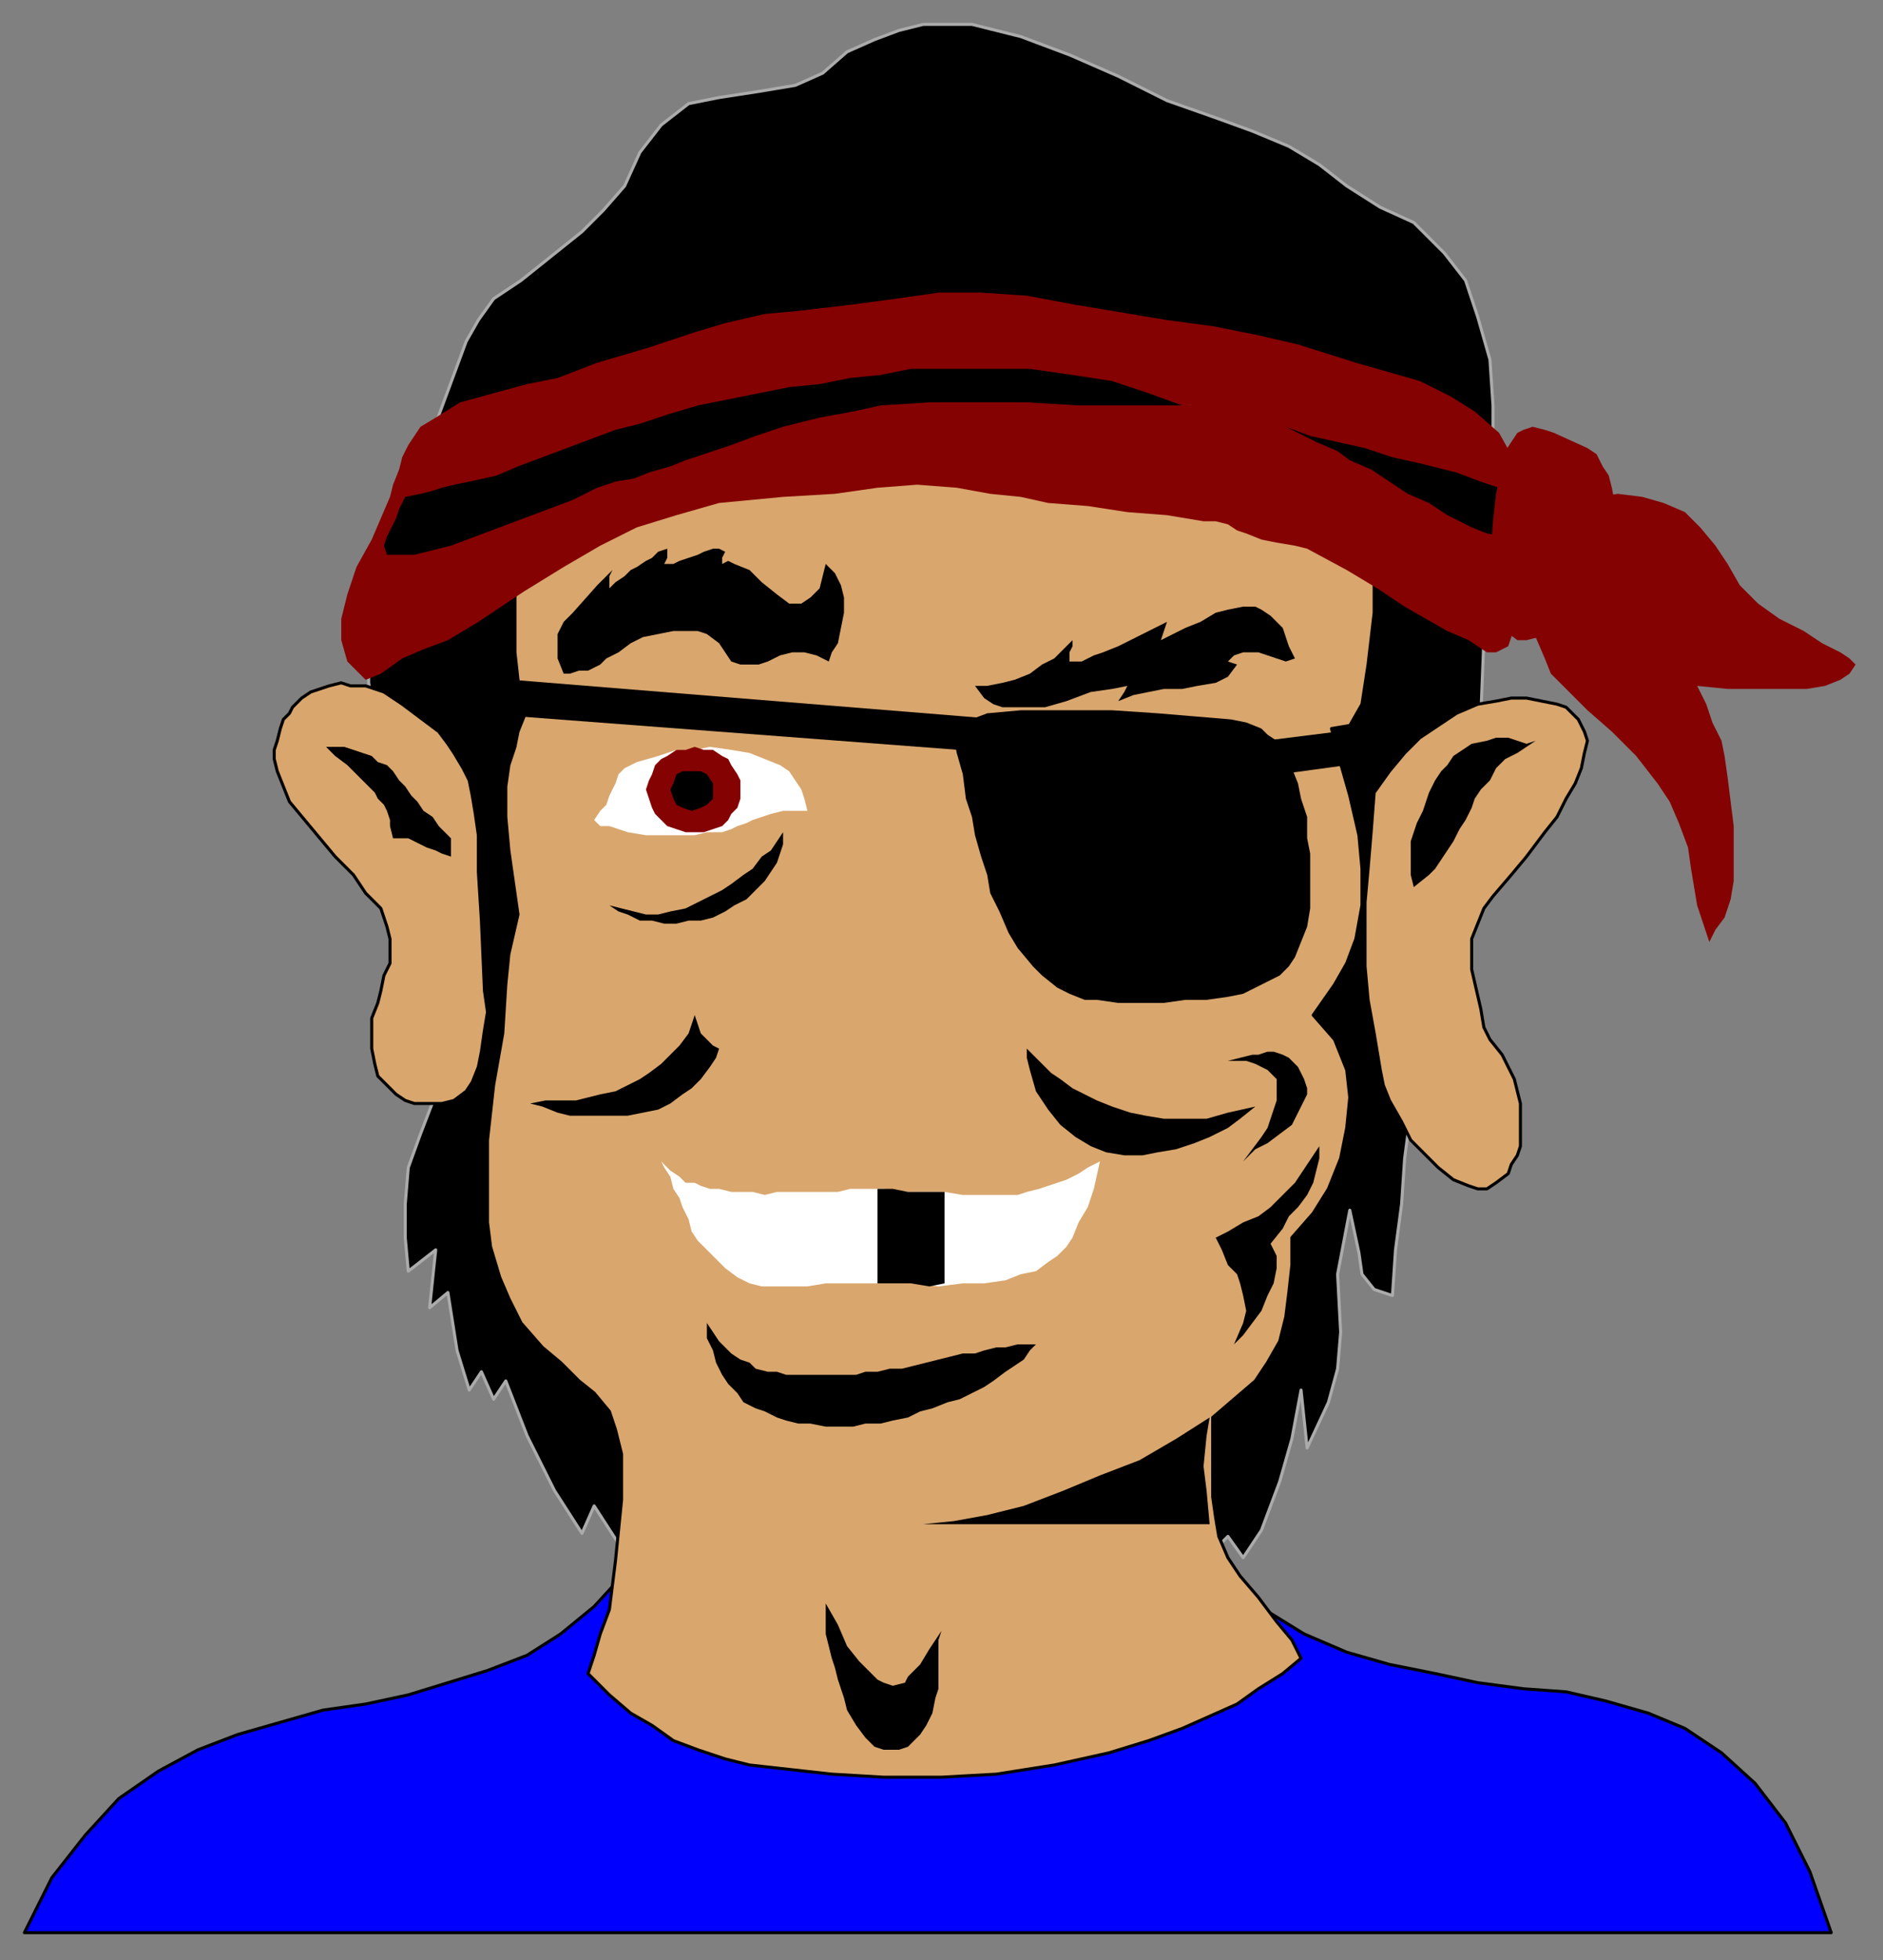 <?xml version="1.0" encoding="UTF-8" standalone="no"?>
<svg
   xmlns:dc="http://purl.org/dc/elements/1.1/"
   xmlns:cc="http://creativecommons.org/ns#"
   xmlns:rdf="http://www.w3.org/1999/02/22-rdf-syntax-ns#"
   xmlns:svg="http://www.w3.org/2000/svg"
   xmlns="http://www.w3.org/2000/svg"
   xmlns:sodipodi="http://sodipodi.sourceforge.net/DTD/sodipodi-0.dtd"
   xmlns:inkscape="http://www.inkscape.org/namespaces/inkscape"
   version="1.0"
   width="163.512mm"
   height="170.127mm"
   id="svg101"
   sodipodi:docname="CMEN017.WMF">
  <rect width="100%" height="100%" fill="#808080" stroke="none"/>
  <sodipodi:namedview
     pagecolor="#ffffff"
     bordercolor="#666666"
     borderopacity="1"
     objecttolerance="10"
     gridtolerance="10"
     guidetolerance="10"
     inkscape:pageopacity="0"
     inkscape:pageshadow="2"
     inkscape:window-width="640"
     inkscape:window-height="480"
     id="namedview103" />
  <defs
     id="defs3">
    <pattern
       id="WMFhbasepattern"
       patternUnits="userSpaceOnUse"
       width="6"
       height="6"
       x="0"
       y="0" />
  </defs>
  <path
     style="fill:#0000ff;fill-rule:evenodd;fill-opacity:1;stroke:#000000;stroke-width:1px;stroke-linecap:round;stroke-linejoin:round;stroke-miterlimit:4;stroke-dasharray:none;stroke-opacity:1;"
     d="  M 8,634   L 601,634   L 594,614   L 586,598   L 576,585   L 565,575   L 553,567   L 541,562   L 527,558   L 514,555   L 500,554   L 485,552   L 471,549   L 456,546   L 442,542   L 428,536   L 415,528   L 401,515   L 206,515   L 195,527   L 184,536   L 173,543   L 160,548   L 147,552   L 134,556   L 120,559   L 106,561   L 92,565   L 78,569   L 65,574   L 52,581   L 39,590   L 28,602   L 17,616   L 8,634  z "
     id="path5" />
  <path
     style="fill:#000000;fill-rule:evenodd;fill-opacity:1;stroke:#ababab;stroke-width:1px;stroke-linecap:round;stroke-linejoin:round;stroke-miterlimit:4;stroke-dasharray:none;stroke-opacity:1;"
     d="  M 481,92   L 474,83   L 464,73   L 453,68   L 442,61   L 433,54   L 423,48   L 411,43   L 400,39   L 383,33   L 367,25   L 351,18   L 335,12   L 319,8   L 303,8   L 295,10   L 287,13   L 278,17   L 270,24   L 261,28   L 249,30   L 236,32   L 226,34   L 217,41   L 210,50   L 205,61   L 198,69   L 191,76   L 181,84   L 171,92   L 162,98   L 157,105   L 153,112   L 143,139   L 140,152   L 137,159   L 135,165   L 125,180   L 121,186   L 120,195   L 120,205   L 121,216   L 121,224   L 143,359   L 138,372   L 134,383   L 133,395   L 133,406   L 134,417   L 143,410   L 141,429   L 147,424   L 150,443   L 154,456   L 158,450   L 162,459   L 166,453   L 173,471   L 182,489   L 191,503   L 195,494   L 206,511   L 395,512   L 403,504   L 408,511   L 414,502   L 420,486   L 424,472   L 427,456   L 429,475   L 436,460   L 439,449   L 440,437   L 439,418   L 443,397   L 446,411   L 447,418   L 451,423   L 457,425   L 458,410   L 460,395   L 461,380   L 463,365   L 486,235   L 487,210   L 489,186   L 490,161   L 490,133   L 489,118   L 485,104   L 481,92  z "
     id="path7" />
  <path
     style="fill:#d9a66d;fill-rule:evenodd;fill-opacity:1;stroke:#000000;stroke-width:1px;stroke-linecap:round;stroke-linejoin:round;stroke-miterlimit:4;stroke-dasharray:none;stroke-opacity:1;"
     d="  M 152,252   L 149,247   L 147,244   L 144,240   L 140,237   L 136,234   L 132,231   L 129,229   L 126,227   L 123,226   L 120,225   L 115,225   L 112,224   L 108,225   L 105,226   L 102,227   L 99,229   L 96,232   L 95,234   L 93,236   L 92,239   L 91,243   L 90,246   L 90,249   L 91,253   L 93,258   L 95,263   L 100,269   L 105,275   L 110,281   L 116,287   L 120,293   L 125,298   L 127,304   L 128,308   L 128,312   L 128,316   L 126,320   L 125,325   L 124,329   L 122,334   L 122,338   L 122,344   L 123,349   L 124,353   L 127,356   L 130,359   L 133,361   L 136,362   L 141,362   L 145,362   L 149,361   L 153,358   L 155,355   L 157,350   L 158,345   L 159,338   L 160,332   L 159,325   L 158,302   L 157,286   L 157,274   L 156,267   L 155,261   L 154,256   L 152,252  z "
     id="path9" />
  <path
     style="fill:#d9a66d;fill-rule:evenodd;fill-opacity:1;stroke:#000000;stroke-width:1px;stroke-linecap:round;stroke-linejoin:round;stroke-miterlimit:4;stroke-dasharray:none;stroke-opacity:1;"
     d="  M 451,260   L 456,253   L 461,247   L 466,242   L 472,238   L 478,234   L 485,231   L 491,230   L 496,229   L 501,229   L 506,230   L 511,231   L 514,232   L 516,234   L 518,236   L 519,238   L 520,240   L 521,243   L 520,247   L 519,252   L 517,257   L 514,262   L 511,268   L 507,273   L 501,281   L 496,287   L 490,294   L 487,298   L 485,303   L 483,308   L 483,312   L 483,318   L 486,331   L 487,337   L 489,341   L 493,346   L 495,350   L 497,354   L 498,358   L 499,362   L 499,368   L 499,372   L 499,376   L 498,379   L 496,382   L 495,385   L 491,388   L 488,390   L 485,390   L 482,389   L 477,387   L 472,383   L 468,379   L 463,374   L 460,368   L 456,361   L 454,356   L 453,351   L 451,339   L 449,328   L 448,317   L 448,307   L 448,296   L 449,285   L 450,273   L 451,260  z "
     id="path11" />
  <path
     style="fill:#d9a66d;fill-rule:evenodd;fill-opacity:1;stroke:#000000;stroke-width:1px;stroke-linecap:round;stroke-linejoin:round;stroke-miterlimit:4;stroke-dasharray:none;stroke-opacity:1;"
     d="  M 300,133   L 173,161   L 172,169   L 171,177   L 170,186   L 169,196   L 169,205   L 169,214   L 170,223   L 172,230   L 172,235   L 170,240   L 169,245   L 167,251   L 166,258   L 166,268   L 167,279   L 169,293   L 170,300   L 167,313   L 166,323   L 165,339   L 162,356   L 160,374   L 160,392   L 160,401   L 161,409   L 164,419   L 167,426   L 171,434   L 178,442   L 184,447   L 190,453   L 195,457   L 200,463   L 202,469   L 204,477   L 204,485   L 204,492   L 203,502   L 202,512   L 201,520   L 200,528   L 197,536   L 195,543   L 193,549   L 200,556   L 207,562   L 214,566   L 221,571   L 229,574   L 238,577   L 246,579   L 255,580   L 273,582   L 290,583   L 309,583   L 327,582   L 346,579   L 364,575   L 377,571   L 388,567   L 397,563   L 406,559   L 413,554   L 421,549   L 427,544   L 424,538   L 419,532   L 413,524   L 407,517   L 403,511   L 400,504   L 399,498   L 398,491   L 398,483   L 398,475   L 398,465   L 405,459   L 412,453   L 416,447   L 420,440   L 422,432   L 423,424   L 424,415   L 424,406   L 431,398   L 436,390   L 440,380   L 442,370   L 443,360   L 442,351   L 438,341   L 431,333   L 438,323   L 442,316   L 445,308   L 447,297   L 447,285   L 446,274   L 443,261   L 439,247   L 437,239   L 443,238   L 447,231   L 449,218   L 451,201   L 451,179   L 449,153   L 300,133  z "
     id="path13" />
  <path
     style="fill:#000000;fill-rule:evenodd;fill-opacity:1;stroke:none;"
     d="  M 168,223   L 170,235   L 420,254   L 442,251   L 439,240   L 415,243   L 168,223  z "
     id="path15" />
  <path
     style="fill:#000000;fill-rule:evenodd;fill-opacity:1;stroke:none;"
     d="  M 404,236   L 409,237   L 414,239   L 416,241   L 419,243   L 421,246   L 423,249   L 424,252   L 426,257   L 427,262   L 429,268   L 429,275   L 430,280   L 430,286   L 430,292   L 430,298   L 429,304   L 427,309   L 425,314   L 423,317   L 420,320   L 416,322   L 412,324   L 408,326   L 403,327   L 396,328   L 389,328   L 382,329   L 376,329   L 367,329   L 360,328   L 356,328   L 351,326   L 347,324   L 342,320   L 339,317   L 334,311   L 331,306   L 328,299   L 325,293   L 324,287   L 322,281   L 320,274   L 319,268   L 317,262   L 316,254   L 314,247   L 313,242   L 313,240   L 316,237   L 324,234   L 335,233   L 350,233   L 365,233   L 380,234   L 392,235   L 404,236  z "
     id="path17" />
  <path
     style="fill:#ffffff;fill-rule:evenodd;fill-opacity:1;stroke:none;"
     d="  M 265,266   L 264,262   L 263,259   L 261,256   L 259,253   L 256,251   L 251,249   L 246,247   L 240,246   L 233,245   L 228,246   L 222,246   L 216,248   L 209,250   L 205,252   L 203,254   L 202,257   L 201,259   L 200,261   L 199,264   L 197,266   L 195,269   L 197,271   L 200,271   L 206,273   L 212,274   L 217,274   L 222,274   L 228,274   L 232,273   L 237,273   L 240,272   L 242,271   L 245,270   L 247,269   L 250,268   L 253,267   L 257,266   L 260,266   L 265,266  z "
     id="path19" />
  <path
     style="fill:none;stroke:none;"
     d="  M 179,243   L 179,248   L 180,253   L 181,256   L 184,259   L 187,261   L 190,262   L 193,262   L 196,262  "
     id="path21" />
  <path
     style="fill:none;stroke:none;"
     d="  M 175,257   L 175,260   L 177,263   L 179,266   L 181,268   L 184,270   L 187,270   L 191,270   L 194,269  "
     id="path23" />
  <path
     style="fill:none;stroke:none;"
     d="  M 178,280   L 181,283   L 183,283   L 186,283   L 189,282   L 193,281   L 195,280   L 198,278  "
     id="path25" />
  <path
     style="fill:#000000;fill-rule:evenodd;fill-opacity:1;stroke:none;"
     d="  M 257,273   L 255,276   L 253,279   L 250,281   L 247,285   L 244,287   L 240,290   L 237,292   L 233,294   L 229,296   L 225,298   L 220,299   L 216,300   L 212,300   L 208,299   L 204,298   L 200,297   L 203,299   L 206,300   L 210,302   L 214,302   L 218,303   L 222,303   L 226,302   L 230,302   L 234,301   L 238,299   L 241,297   L 243,296   L 245,295   L 247,293   L 249,291   L 251,289   L 253,286   L 255,283   L 256,280   L 257,277   L 257,273  z "
     id="path27" />
  <path
     style="fill:#000000;fill-rule:evenodd;fill-opacity:1;stroke:none;"
     d="  M 271,185   L 274,188   L 276,192   L 277,196   L 277,201   L 276,206   L 275,211   L 273,214   L 272,217   L 268,215   L 264,214   L 260,214   L 256,215   L 252,217   L 249,218   L 245,218   L 243,218   L 240,217   L 238,214   L 236,211   L 232,208   L 229,207   L 226,207   L 221,207   L 216,208   L 211,209   L 207,211   L 203,214   L 199,216   L 197,218   L 195,219   L 193,220   L 190,220   L 187,221   L 185,221   L 183,216   L 183,211   L 183,208   L 184,206   L 185,204   L 188,201   L 196,192   L 201,187   L 200,189   L 200,191   L 200,193   L 202,191   L 205,189   L 207,187   L 209,186   L 212,184   L 214,183   L 216,181   L 219,180   L 219,182   L 219,183   L 218,185   L 221,185   L 223,184   L 226,183   L 229,182   L 231,181   L 234,180   L 236,180   L 238,181   L 237,183   L 237,185   L 239,184   L 241,185   L 246,187   L 250,191   L 255,195   L 259,198   L 261,198   L 263,198   L 266,196   L 269,193   L 270,189   L 271,185  z "
     id="path29" />
  <path
     style="fill:none;stroke:none;"
     d="  M 304,186   L 303,191   L 302,198   L 302,202   L 302,205   L 302,209   L 302,213   L 303,216   L 304,219   L 306,222   L 307,225   L 310,227   L 313,228   L 317,229   L 321,230  "
     id="path31" />
  <path
     style="fill:#000000;fill-rule:evenodd;fill-opacity:1;stroke:none;"
     d="  M 320,225   L 324,225   L 329,224   L 333,223   L 338,221   L 342,218   L 346,216   L 349,213   L 352,210   L 352,212   L 351,214   L 351,217   L 355,217   L 359,215   L 362,214   L 367,212   L 371,210   L 375,208   L 379,206   L 383,204   L 382,207   L 381,210   L 385,208   L 389,206   L 394,204   L 399,201   L 403,200   L 408,199   L 412,199   L 414,200   L 417,202   L 419,204   L 421,206   L 422,209   L 423,212   L 424,214   L 425,216   L 422,217   L 419,216   L 416,215   L 413,214   L 410,214   L 408,214   L 405,215   L 403,217   L 406,218   L 403,222   L 399,224   L 393,225   L 388,226   L 382,226   L 377,227   L 372,228   L 367,230   L 369,227   L 370,225   L 365,226   L 358,227   L 350,230   L 343,232   L 337,232   L 329,232   L 326,231   L 323,229   L 320,225  z "
     id="path33" />
  <path
     style="fill:none;stroke:none;"
     d="  M 353,205   L 355,205   L 358,203   L 361,202   L 364,200   L 368,198   L 372,195   L 377,192   L 381,190   L 386,188   L 391,186   L 397,185   L 402,184   L 408,184   L 414,185   L 420,187   L 426,190  "
     id="path35" />
  <path
     style="fill:none;stroke:none;"
     d="  M 398,170   L 394,171   L 389,171   L 385,173   L 381,174   L 377,175   L 373,177   L 370,179   L 367,181   L 364,182   L 361,184   L 359,186   L 358,188  "
     id="path37" />
  <path
     style="fill:#850202;fill-rule:evenodd;fill-opacity:1;stroke:none;"
     d="  M 228,245   L 231,246   L 234,246   L 237,248   L 239,249   L 240,251   L 242,254   L 243,256   L 243,259   L 243,262   L 242,265   L 240,267   L 239,269   L 237,271   L 234,272   L 231,273   L 228,273   L 225,273   L 222,272   L 219,271   L 217,269   L 215,267   L 214,265   L 213,262   L 212,259   L 213,256   L 214,254   L 215,251   L 217,249   L 219,248   L 222,246   L 225,246   L 228,245  z "
     id="path39" />
  <path
     style="fill:#000000;fill-rule:evenodd;fill-opacity:1;stroke:none;"
     d="  M 227,253   L 230,253   L 232,254   L 234,257   L 234,259   L 234,262   L 232,264   L 230,265   L 227,266   L 224,265   L 222,264   L 221,262   L 220,259   L 221,257   L 222,254   L 224,253   L 227,253  z "
     id="path41" />
  <path
     style="fill:none;stroke:none;"
     d="  M 272,251   L 271,255   L 271,258   L 271,261   L 272,263   L 275,266   L 278,267   L 277,272   L 276,276   L 274,278   L 272,279   L 269,281   L 267,283   L 264,285   L 262,288   L 259,292   L 257,296   L 253,302   L 251,307   L 249,311   L 247,315   L 246,320   L 245,325   L 244,330   L 243,334   L 243,339   L 244,343   L 244,348   L 246,353   L 247,357   L 249,361   L 252,366   L 255,370   L 258,373   L 260,375   L 262,377   L 264,378   L 266,378   L 269,378   L 271,378   L 274,377   L 277,375   L 281,373   L 285,370   L 289,367   L 293,364   L 298,361   L 302,359   L 307,357   L 311,356   L 316,355   L 320,356   L 323,357   L 325,358   L 327,359   L 329,358   L 331,357   L 334,354   L 335,352   L 336,349   L 336,345   L 336,341   L 336,337   L 335,333   L 334,330   L 332,327   L 330,325   L 327,323   L 324,322   L 321,322   L 319,323   L 316,324   L 313,326   L 311,328   L 309,331   L 307,333   L 306,337   L 305,341  "
     id="path43" />
  <path
     style="fill:#ffffff;fill-rule:evenodd;fill-opacity:1;stroke:none;"
     d="  M 217,381   L 220,384   L 223,386   L 225,388   L 228,388   L 230,389   L 233,390   L 236,390   L 240,391   L 243,391   L 247,391   L 251,392   L 255,391   L 259,391   L 263,391   L 267,391   L 271,391   L 275,391   L 279,390   L 283,390   L 287,390   L 290,390   L 298,391   L 304,391   L 310,391   L 316,392   L 321,392   L 325,392   L 330,392   L 334,392   L 337,391   L 341,390   L 344,389   L 347,388   L 350,387   L 354,385   L 357,383   L 361,381   L 359,390   L 357,396   L 354,401   L 352,406   L 350,409   L 347,412   L 344,414   L 340,417   L 335,418   L 330,420   L 323,421   L 316,421   L 308,422   L 300,421   L 293,421   L 285,421   L 278,421   L 271,421   L 265,422   L 255,422   L 250,422   L 246,421   L 242,419   L 238,416   L 235,413   L 232,410   L 229,407   L 227,404   L 226,400   L 224,396   L 223,393   L 221,390   L 220,386   L 218,383   L 217,381  z "
     id="path45" />
  <path
     style="fill:#000000;fill-rule:evenodd;fill-opacity:1;stroke:none;"
     d="  M 232,434   L 234,437   L 236,440   L 238,442   L 240,444   L 243,446   L 246,447   L 248,449   L 252,450   L 255,450   L 258,451   L 262,451   L 265,451   L 269,451   L 273,451   L 277,451   L 281,451   L 284,450   L 288,450   L 292,449   L 296,449   L 300,448   L 304,447   L 308,446   L 312,445   L 316,444   L 320,444   L 323,443   L 327,442   L 330,442   L 334,441   L 337,441   L 340,441   L 338,443   L 336,446   L 333,448   L 330,450   L 326,453   L 323,455   L 319,457   L 315,459   L 311,460   L 306,462   L 302,463   L 298,465   L 293,466   L 289,467   L 284,467   L 280,468   L 275,468   L 271,468   L 266,467   L 262,467   L 258,466   L 255,465   L 251,463   L 248,462   L 244,460   L 242,457   L 239,454   L 237,451   L 235,447   L 234,443   L 232,439   L 232,434  z "
     id="path47" />
  <path
     style="fill:none;stroke:none;"
     d="  M 197,460   L 201,464   L 205,469   L 209,473   L 212,478   L 215,482   L 218,486   L 221,489   L 225,493   L 229,496   L 233,499   L 238,501   L 243,503   L 249,504   L 257,505   L 264,505   L 274,504  "
     id="path49" />
  <path
     style="fill:#000000;fill-rule:evenodd;fill-opacity:1;stroke:none;"
     d="  M 397,465   L 386,472   L 374,479   L 361,484   L 349,489   L 336,494   L 324,497   L 313,499   L 303,500   L 315,500   L 327,500   L 339,500   L 350,500   L 362,500   L 373,500   L 385,500   L 397,500   L 396,489   L 395,481   L 396,471   L 397,465  z "
     id="path51" />
  <path
     style="fill:#000000;fill-rule:evenodd;fill-opacity:1;stroke:none;"
     d="  M 412,363   L 407,367   L 403,370   L 397,373   L 392,375   L 386,377   L 380,378   L 375,379   L 369,379   L 363,378   L 358,376   L 353,373   L 348,369   L 344,364   L 340,358   L 338,351   L 337,347   L 337,344   L 340,347   L 342,349   L 345,352   L 348,354   L 352,357   L 356,359   L 360,361   L 365,363   L 371,365   L 376,366   L 382,367   L 389,367   L 396,367   L 403,365   L 412,363  z "
     id="path53" />
  <path
     style="fill:none;stroke:none;"
     d="  M 248,312   L 245,312   L 242,313   L 238,314   L 235,315   L 232,318   L 230,321   L 229,326   L 228,330   L 228,333   L 229,336   L 230,339   L 232,341   L 235,344   L 238,345   L 241,346   L 244,346  "
     id="path55" />
  <path
     style="fill:#000000;fill-rule:evenodd;fill-opacity:1;stroke:none;"
     d="  M 230,339   L 229,336   L 228,333   L 226,339   L 223,343   L 220,346   L 217,349   L 213,352   L 210,354   L 206,356   L 202,358   L 197,359   L 193,360   L 189,361   L 184,361   L 179,361   L 174,362   L 178,363   L 183,365   L 187,366   L 192,366   L 197,366   L 202,366   L 206,366   L 211,365   L 216,364   L 220,362   L 224,359   L 227,357   L 230,354   L 233,350   L 235,347   L 236,344   L 234,343   L 231,340   L 230,339  z "
     id="path57" />
  <path
     style="fill:none;stroke:none;"
     d="  M 177,349   L 172,353   L 169,358   L 167,364   L 167,370   L 168,376   L 170,381   L 173,385   L 177,390  "
     id="path59" />
  <path
     style="fill:#000000;fill-rule:evenodd;fill-opacity:1;stroke:none;"
     d="  M 403,348   L 409,348   L 412,349   L 414,350   L 416,351   L 419,354   L 419,357   L 419,359   L 419,361   L 418,364   L 417,367   L 416,370   L 414,373   L 408,381   L 412,377   L 416,375   L 420,372   L 424,369   L 426,365   L 427,363   L 429,359   L 429,357   L 428,354   L 427,352   L 426,350   L 423,347   L 421,346   L 418,345   L 416,345   L 413,346   L 411,346   L 407,347   L 403,348  z "
     id="path61" />
  <path
     style="fill:none;stroke:none;"
     d="  M 381,382   L 385,387   L 386,392   L 386,398   L 385,404   L 383,409   L 379,414   L 375,419   L 370,423  "
     id="path63" />
  <path
     style="fill:none;stroke:none;"
     d="  M 196,378   L 193,382   L 192,387   L 193,391   L 194,395   L 196,399   L 199,404   L 201,408   L 202,412  "
     id="path65" />
  <path
     style="fill:none;stroke:none;"
     d="  M 190,411   L 191,416   L 191,421   L 191,426   L 190,431   L 190,436   L 192,441   L 195,447   L 202,453  "
     id="path67" />
  <path
     style="fill:#000000;fill-rule:evenodd;fill-opacity:1;stroke:none;"
     d="  M 433,376   L 429,382   L 425,388   L 421,392   L 417,396   L 413,399   L 408,401   L 403,404   L 399,406   L 401,410   L 403,415   L 406,418   L 407,421   L 408,425   L 409,430   L 408,434   L 405,441   L 408,438   L 411,434   L 414,430   L 416,425   L 418,421   L 419,416   L 419,412   L 417,408   L 421,403   L 423,399   L 426,396   L 429,392   L 431,388   L 432,384   L 433,380   L 433,376  z "
     id="path69" />
  <path
     style="fill:none;stroke:none;"
     d="  M 278,274   L 281,272   L 285,271   L 290,270   L 295,271   L 300,272   L 304,274   L 307,277   L 309,281  "
     id="path71" />
  <path
     style="fill:none;stroke:none;"
     d="  M 307,269   L 303,267   L 299,265   L 296,264   L 292,264   L 288,264   L 285,265   L 282,266   L 279,267  "
     id="path73" />
  <path
     style="fill:none;stroke:none;"
     d="  M 170,300   L 171,299   L 172,298   L 174,296   L 174,296   L 175,295   L 176,294   L 177,293   L 178,293   L 180,292   L 181,291  "
     id="path75" />
  <path
     style="fill:#000000;fill-rule:evenodd;fill-opacity:1;stroke:none;"
     d="  M 107,245   L 109,245   L 113,245   L 116,246   L 119,247   L 122,248   L 124,250   L 127,251   L 129,253   L 131,256   L 133,258   L 135,261   L 137,263   L 139,266   L 142,268   L 144,271   L 148,275   L 148,281   L 145,280   L 143,279   L 140,278   L 138,277   L 136,276   L 134,275   L 131,275   L 129,275   L 128,271   L 128,269   L 127,266   L 126,264   L 124,262   L 123,260   L 121,258   L 119,256   L 116,253   L 114,251   L 110,248   L 107,245  z "
     id="path77" />
  <path
     style="fill:none;stroke:none;"
     d="  M 146,292   L 145,293   L 144,294   L 144,295   L 143,296   L 143,297   L 142,298   L 142,299   L 142,300   L 141,301   L 141,302   L 141,303   L 141,304   L 141,305   L 141,306   L 142,308   L 142,309   L 143,310   L 144,312   L 145,313   L 146,315   L 148,316   L 149,318  "
     id="path79" />
  <path
     style="fill:#000000;fill-rule:evenodd;fill-opacity:1;stroke:none;"
     d="  M 504,243   L 501,244   L 498,243   L 495,242   L 491,242   L 488,243   L 483,244   L 480,246   L 477,248   L 475,251   L 473,253   L 471,256   L 470,258   L 469,260   L 468,263   L 467,266   L 465,270   L 464,273   L 463,276   L 463,279   L 463,282   L 463,285   L 463,287   L 464,291   L 469,287   L 471,285   L 473,282   L 475,279   L 477,276   L 479,272   L 481,269   L 483,265   L 484,262   L 486,259   L 489,256   L 491,252   L 494,249   L 498,247   L 504,243  z "
     id="path81" />
  <path
     style="fill:none;stroke:none;"
     d="  M 466,302   L 467,303   L 468,305   L 468,306   L 469,307   L 469,308   L 470,309   L 470,310   L 470,310   L 471,311   L 471,312   L 471,313   L 471,314   L 471,315   L 471,316   L 471,317   L 471,318   L 471,318   L 471,319   L 471,320   L 471,322   L 471,323   L 471,324   L 470,325   L 470,326   L 469,326   L 469,327   L 467,329  "
     id="path83" />
  <path
     style="fill:#000000;fill-rule:evenodd;fill-opacity:1;stroke:none;"
     d="  M 288,390   L 293,390   L 298,391   L 304,391   L 310,391   L 310,421   L 305,422   L 299,421   L 294,421   L 288,421   L 288,390  z "
     id="path85" />
  <path
     style="fill:#000000;fill-rule:evenodd;fill-opacity:1;stroke:none;"
     d="  M 271,526   L 271,529   L 271,533   L 271,536   L 272,540   L 273,544   L 274,547   L 275,551   L 276,554   L 277,557   L 278,561   L 281,566   L 284,570   L 287,573   L 290,574   L 292,574   L 295,574   L 298,573   L 300,571   L 302,569   L 304,566   L 306,562   L 307,557   L 308,554   L 308,550   L 308,547   L 308,544   L 308,541   L 308,538   L 309,535   L 305,541   L 302,546   L 298,550   L 297,552   L 293,553   L 290,552   L 288,551   L 285,548   L 282,545   L 278,540   L 275,533   L 271,526  z "
     id="path87" />
  <path
     style="fill:#850202;fill-rule:evenodd;fill-opacity:1;stroke:none;"
     d="  M 120,223   L 114,217   L 112,210   L 112,203   L 114,195   L 117,186   L 122,177   L 128,163   L 129,159   L 131,154   L 132,150   L 134,146   L 138,140   L 143,137   L 151,132   L 162,129   L 173,126   L 183,124   L 196,119   L 213,114   L 228,109   L 238,106   L 251,103   L 262,102   L 279,100   L 294,98   L 308,96   L 322,96   L 337,97   L 353,100   L 371,103   L 377,104   L 383,105   L 398,107   L 413,110   L 426,113   L 445,119   L 466,125   L 476,130   L 484,135   L 492,142   L 497,151   L 500,158   L 499,165   L 499,173   L 499,185   L 499,196   L 497,206   L 495,212   L 491,214   L 488,214   L 482,210   L 475,207   L 461,199   L 452,193   L 442,187   L 429,180   L 425,179   L 419,178   L 414,177   L 409,175   L 406,174   L 403,172   L 399,171   L 395,171   L 383,169   L 370,168   L 357,166   L 344,165   L 335,163   L 325,162   L 314,160   L 301,159   L 288,160   L 274,162   L 257,163   L 236,165   L 222,169   L 209,173   L 197,179   L 185,186   L 172,194   L 157,204   L 147,210   L 139,213   L 132,216   L 125,221   L 120,223  z "
     id="path89" />
  <path
     style="fill:#850202;fill-rule:evenodd;fill-opacity:1;stroke:none;"
     d="  M 516,165   L 524,163   L 531,162   L 539,163   L 546,165   L 553,168   L 558,173   L 563,179   L 567,185   L 571,192   L 577,198   L 584,203   L 592,207   L 598,211   L 604,214   L 607,216   L 609,218   L 607,221   L 604,223   L 599,225   L 593,226   L 585,226   L 577,226   L 567,226   L 557,225   L 560,231   L 562,237   L 565,243   L 566,248   L 567,255   L 568,263   L 569,271   L 569,282   L 569,289   L 568,295   L 566,301   L 563,305   L 561,309   L 559,303   L 557,297   L 556,291   L 555,285   L 554,278   L 551,270   L 548,263   L 544,257   L 537,248   L 529,240   L 521,233   L 514,226   L 509,221   L 507,216   L 504,209   L 504,197   L 516,165  z "
     id="path91" />
  <path
     style="fill:none;stroke:none;"
     d="  M 556,225   L 549,222   L 543,220   L 537,217   L 532,214   L 528,212   L 524,209   L 521,207   L 519,204   L 517,202   L 515,199   L 514,196   L 512,193   L 512,191   L 511,188   L 511,185   L 510,182  "
     id="path93" />
  <path
     style="fill:#000000;fill-rule:evenodd;fill-opacity:1;stroke:none;"
     d="  M 132,165   L 133,163   L 138,162   L 142,161   L 145,160   L 149,159   L 154,158   L 163,156   L 170,153   L 178,150   L 186,147   L 194,144   L 202,141   L 210,139   L 219,136   L 229,133   L 239,131   L 249,129   L 259,127   L 269,126   L 279,124   L 289,123   L 299,121   L 311,121   L 324,121   L 338,121   L 352,123   L 365,125   L 377,129   L 388,133   L 371,133   L 354,133   L 337,132   L 321,132   L 305,132   L 289,133   L 280,135   L 269,137   L 257,140   L 248,143   L 240,146   L 231,149   L 225,151   L 220,153   L 213,155   L 208,157   L 202,158   L 196,160   L 188,164   L 180,167   L 172,170   L 164,173   L 156,176   L 148,179   L 140,181   L 136,182   L 133,182   L 131,182   L 127,182   L 126,179   L 127,176   L 128,174   L 129,172   L 130,170   L 131,167   L 132,165  z "
     id="path95" />
  <path
     style="fill:#000000;fill-rule:evenodd;fill-opacity:1;stroke:none;"
     d="  M 493,176   L 495,173   L 495,169   L 495,166   L 495,162   L 492,160   L 486,158   L 478,155   L 466,152   L 457,150   L 448,147   L 439,145   L 430,143   L 422,140   L 426,142   L 432,145   L 439,148   L 443,151   L 450,154   L 456,158   L 462,162   L 469,165   L 475,169   L 483,173   L 488,175   L 493,176  z "
     id="path97" />
  <path
     style="fill:#850202;fill-rule:evenodd;fill-opacity:1;stroke:none;"
     d="  M 498,142   L 494,148   L 493,153   L 491,162   L 490,171   L 489,185   L 489,192   L 490,199   L 493,204   L 494,207   L 498,210   L 501,210   L 505,209   L 510,207   L 513,205   L 517,202   L 519,200   L 522,197   L 525,194   L 527,190   L 529,185   L 530,180   L 530,174   L 530,169   L 530,165   L 529,160   L 528,156   L 526,153   L 524,149   L 521,147   L 510,142   L 507,141   L 503,140   L 500,141   L 498,142  z "
     id="path99" />
</svg>
